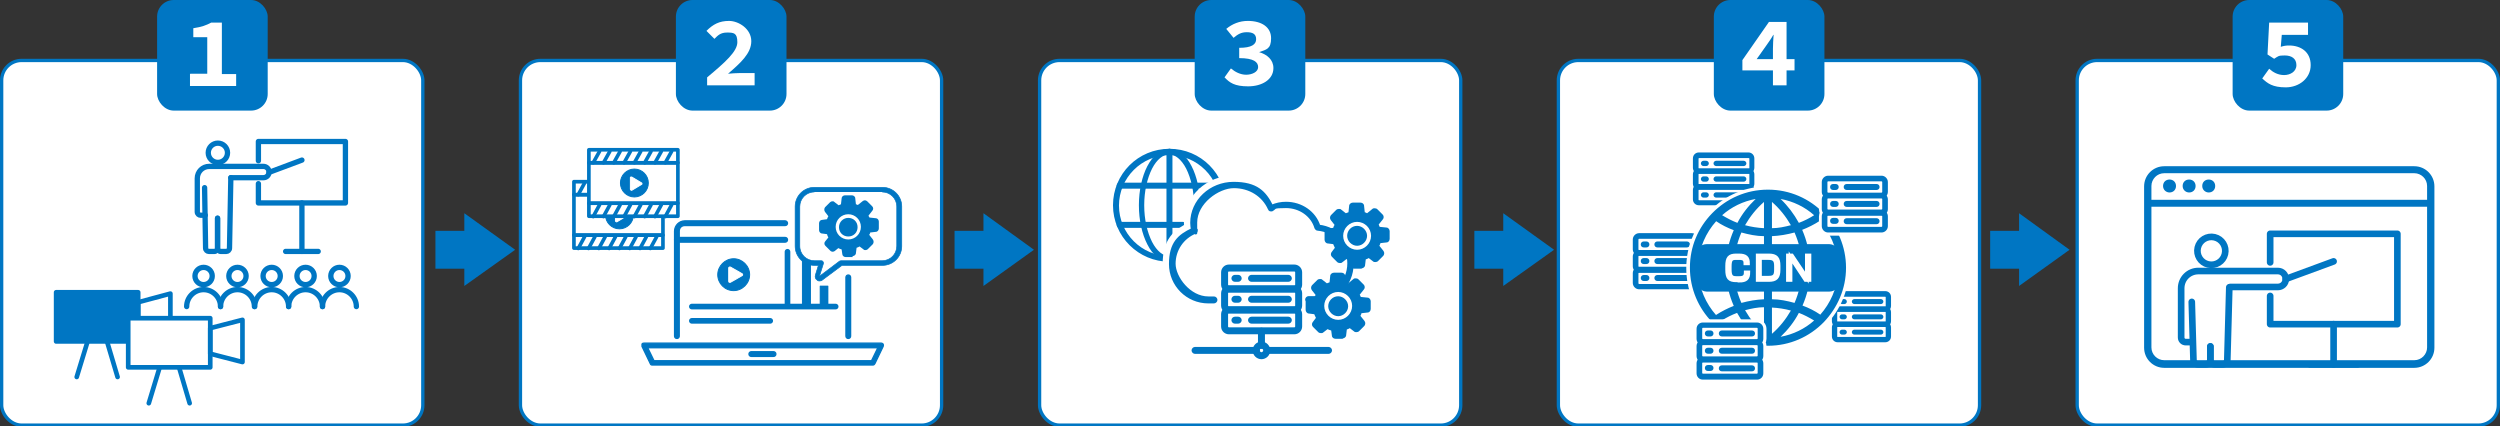 <?xml version="1.0" encoding="UTF-8"?>
<svg xmlns="http://www.w3.org/2000/svg" version="1.1" viewBox="0 0 752.7 128.4">
  <rect x="0" y="0" width="752.7" height="128.4" fill="#333333" stroke="none"/>
  <defs>
    <style>
      .cls-1, .cls-2, .cls-3, .cls-4, .cls-5, .cls-6, .cls-7, .cls-8, .cls-9, .cls-10, .cls-11, .cls-12, .cls-13, .cls-14, .cls-15, .cls-16, .cls-17, .cls-18, .cls-19, .cls-20, .cls-21, .cls-22, .cls-23, .cls-24 {
        stroke: #0076c3;
      }

      .cls-1, .cls-2, .cls-3, .cls-4, .cls-5, .cls-6, .cls-7, .cls-8, .cls-9, .cls-10, .cls-11, .cls-25, .cls-26, .cls-27, .cls-28, .cls-29, .cls-30, .cls-31 {
        stroke-miterlimit: 10;
      }

      .cls-1, .cls-32, .cls-33, .cls-25, .cls-26, .cls-27, .cls-28, .cls-29, .cls-30, .cls-34, .cls-31, .cls-23, .cls-24 {
        fill: #fff;
      }

      .cls-2 {
        stroke-width: .4px;
      }

      .cls-2, .cls-3, .cls-4, .cls-5, .cls-6, .cls-7, .cls-8, .cls-9, .cls-10, .cls-11, .cls-12, .cls-13, .cls-14, .cls-15, .cls-16, .cls-17, .cls-18, .cls-35 {
        fill: #0076c3;
      }

      .cls-3 {
        stroke-width: .2px;
      }

      .cls-4 {
        stroke-width: .7px;
      }

      .cls-5 {
        stroke-width: .8px;
      }

      .cls-6 {
        stroke-width: .8px;
      }

      .cls-7 {
        stroke-width: .8px;
      }

      .cls-8 {
        stroke-width: .8px;
      }

      .cls-9 {
        stroke-width: .8px;
      }

      .cls-10 {
        stroke-width: .9px;
      }

      .cls-11 {
        stroke-width: .8px;
      }

      .cls-12, .cls-13, .cls-14, .cls-15, .cls-16, .cls-17, .cls-18, .cls-19, .cls-20, .cls-21, .cls-32, .cls-33, .cls-22, .cls-23, .cls-24 {
        stroke-linecap: round;
        stroke-linejoin: round;
      }

      .cls-12, .cls-20, .cls-23 {
        stroke-width: 1.4px;
      }

      .cls-13 {
        stroke-width: 1.7px;
      }

      .cls-14, .cls-33 {
        stroke-width: .3px;
      }

      .cls-15 {
        stroke-width: .3px;
      }

      .cls-16, .cls-32 {
        stroke-width: .3px;
      }

      .cls-17 {
        stroke-width: .2px;
      }

      .cls-18 {
        stroke-width: .5px;
      }

      .cls-19 {
        stroke-width: 1.6px;
      }

      .cls-19, .cls-20, .cls-21, .cls-22 {
        fill: none;
      }

      .cls-21 {
        stroke-width: 1.1px;
      }

      .cls-32, .cls-33, .cls-25, .cls-26, .cls-27, .cls-28, .cls-29, .cls-30, .cls-31 {
        stroke: #fff;
      }

      .cls-25 {
        stroke-width: 1.5px;
      }

      .cls-26 {
        stroke-width: 1.7px;
      }

      .cls-27 {
        stroke-width: 1.7px;
      }

      .cls-28 {
        stroke-width: 1.6px;
      }

      .cls-29 {
        stroke-width: 1.5px;
      }

      .cls-30 {
        stroke-width: 1.1px;
      }

      .cls-31 {
        stroke-width: 4.7px;
      }

      .cls-22 {
        stroke-width: 2px;
      }

      .cls-24 {
        stroke-width: 1.1px;
      }
    </style>
  </defs>
  <!-- Generator: Adobe Illustrator 28.7.3, SVG Export Plug-In . SVG Version: 1.2.0 Build 164)  -->
  <g>
    <g id="_レイヤー_1" data-name="レイヤー_1">
      <g>
        <rect class="cls-1" x="313" y="18.2" width="126.8" height="109.8" rx="6" ry="6"/>
        <rect class="cls-35" x="359.7" width="33.3" height="33.3" rx="5" ry="5"/>
        <path class="cls-34" d="M368.6,23.4l2-2.8c1.3,1.1,2.9,1.9,4.6,1.9s3.6-.8,3.6-2.3-1.3-2.7-5.7-2.7v-3.1c3.7,0,5.1-1,5.1-2.6s-1.1-2.1-2.8-2.1-2.7.6-4,1.7l-2.2-2.7c1.8-1.5,4-2.4,6.5-2.4,4.2,0,7,1.9,7,5.2s-1.4,3.4-3.6,4.2h0c2.4.7,4.3,2.3,4.3,4.8,0,3.5-3.5,5.5-7.6,5.5s-5.6-1.1-7.1-2.7Z"/>
        <g>
          <g>
            <path class="cls-8" d="M352.1,78.4c-9.1,0-16.6-7.4-16.6-16.6s7.4-16.6,16.6-16.6,16.6,7.4,16.6,16.6,0,.2,0,.3c0,.3-.2.5-.5.5-.3,0-.5-.2-.5-.5,0,0,0-.2,0-.2,0-8.6-7-15.6-15.6-15.6s-15.6,7-15.6,15.6,7,15.6,15.6,15.6,3.2-.3,4.8-.7c.2,0,.5,0,.6.3,0,.2,0,.5-.3.6-1.6.5-3.3.8-5.1.8Z"/>
            <path class="cls-8" d="M352.1,78.4c-2.4,0-4.7-1.8-6.3-5-1.6-3.1-2.5-7.2-2.5-11.6s.9-8.5,2.5-11.6c1.7-3.2,3.9-5,6.3-5s4.7,1.8,6.3,5c1.6,3.1,2.5,7.2,2.5,11.6s-.2.5-.5.5-.5-.2-.5-.5c0-4.2-.9-8.2-2.4-11.2-1.5-2.9-3.5-4.5-5.5-4.5s-4,1.6-5.5,4.5c-1.5,3-2.4,6.9-2.4,11.2s.9,8.2,2.4,11.2c1.5,2.9,3.5,4.5,5.5,4.5s3-.9,4.2-2.5c.2-.2.5-.2.7,0,.2.2.2.5,0,.7-1.5,1.9-3.2,2.8-5,2.8Z"/>
            <path class="cls-8" d="M367.1,56.4h-30c-.3,0-.5-.2-.5-.5s.2-.5.5-.5h30c.3,0,.5.2.5.5s-.2.5-.5.5Z"/>
            <path class="cls-8" d="M352.1,78.4c-.3,0-.5-.2-.5-.5v-32.2c0-.3.2-.5.5-.5s.5.2.5.5v32.2c0,.3-.2.5-.5.5Z"/>
            <path class="cls-8" d="M356.2,68.2s0,0,0,0h-4.1s-15,0-15,0c-.3,0-.5-.2-.5-.5s.2-.5.5-.5h19.1c.3,0,.5.3.5.5,0,.3-.2.5-.5.5Z"/>
          </g>
          <path class="cls-31" d="M395.8,90.8h-1.8c-.3,0-.6-.3-.6-.6s.3-.6.6-.6h1.8c5.7,0,10.3-4.6,10.3-10.3s-4.1-9.8-9.4-10.3c-.2,0-.4-.2-.5-.4-1.1-3.8-4.8-6.4-9-6.4s-3,.3-4.3,1c-.1,0-.3,0-.4,0-.1,0-.3-.2-.3-.3-1.8-4.1-5.9-6.7-10.7-6.7s-11.5,4.8-11.5,10.8,0,1.5.2,2.2c0,.3,0,.5-.3.7-3.9,1.6-6.4,5.3-6.4,9.5s4.6,10.3,10.3,10.3h1.7c.3,0,.6.3.6.6s-.3.6-.6.6h-1.7c-6.3,0-11.4-5.1-11.4-11.4s2.6-8.5,6.6-10.4c-.1-.7-.2-1.3-.2-2,0-6.6,5.7-11.9,12.6-11.9s9.4,2.7,11.5,6.9c1.3-.6,2.8-.9,4.3-.9,4.6,0,8.6,2.8,9.9,6.9,2.7.3,5.2,1.6,7,3.6,2,2.1,3,4.9,3,7.8,0,6.3-5.1,11.4-11.4,11.4Z"/>
          <polygon class="cls-34" points="399.8 68.7 397.2 68 394.3 63.7 389.4 61.3 383 62 380.4 58.5 376.2 55.9 370 55.2 363.5 57.8 360.7 63.4 360 67 359.9 69.8 355.2 71.9 353.6 79.4 353.6 84.4 360.1 90.2 365.6 90.8 395.8 90.8 402.9 86.2 406.6 79.9 404.6 74 399.8 68.7"/>
          <path class="cls-10" d="M395.8,90.8h-1.8c-.3,0-.6-.3-.6-.6s.3-.6.6-.6h1.8c5.7,0,10.3-4.6,10.3-10.3s-4.1-9.8-9.4-10.3c-.2,0-.4-.2-.5-.4-1.1-3.8-4.8-6.4-9-6.4s-3,.3-4.3,1c-.1,0-.3,0-.4,0-.1,0-.3-.2-.3-.3-1.8-4.1-5.9-6.7-10.7-6.7s-11.5,4.8-11.5,10.8,0,1.5.2,2.2c0,.3,0,.5-.3.7-3.9,1.6-6.4,5.3-6.4,9.5s4.6,10.3,10.3,10.3h1.7c.3,0,.6.3.6.6s-.3.6-.6.6h-1.7c-6.3,0-11.4-5.1-11.4-11.4s2.6-8.5,6.6-10.4c-.1-.7-.2-1.3-.2-2,0-6.6,5.7-11.9,12.6-11.9s9.4,2.7,11.5,6.9c1.3-.6,2.8-.9,4.3-.9,4.6,0,8.6,2.8,9.9,6.9,2.7.3,5.2,1.6,7,3.6,2,2.1,3,4.9,3,7.8,0,6.3-5.1,11.4-11.4,11.4Z"/>
          <g>
            <g>
              <g>
                <g>
                  <path class="cls-10" d="M389.7,87.6h-19.7c-1,0-1.9-.8-1.9-1.9v-3.7c0-1,.8-1.9,1.9-1.9h19.7c1,0,1.9.8,1.9,1.9v3.7c0,1-.8,1.9-1.9,1.9ZM370,81.3c-.4,0-.7.3-.7.7v3.7c0,.4.3.7.7.7h19.7c.4,0,.7-.3.7-.7v-3.7c0-.4-.3-.7-.7-.7h-19.7Z"/>
                  <path class="cls-10" d="M372.8,84.4h-1c-.3,0-.6-.3-.6-.6s.3-.6.6-.6h1c.3,0,.6.3.6.6s-.3.6-.6.6Z"/>
                </g>
                <g>
                  <path class="cls-10" d="M389.7,93.9h-19.7c-1,0-1.9-.8-1.9-1.9v-3.7c0-1,.8-1.9,1.9-1.9h19.7c1,0,1.9.8,1.9,1.9v3.7c0,1-.8,1.9-1.9,1.9ZM370,87.6c-.4,0-.7.3-.7.7v3.7c0,.4.3.7.7.7h19.7c.4,0,.7-.3.7-.7v-3.7c0-.4-.3-.7-.7-.7h-19.7Z"/>
                  <path class="cls-10" d="M372.8,90.7h-1c-.3,0-.6-.3-.6-.6s.3-.6.6-.6h1c.3,0,.6.3.6.6s-.3.6-.6.6Z"/>
                </g>
                <g>
                  <path class="cls-10" d="M389.7,100.2h-19.7c-1,0-1.9-.8-1.9-1.9v-3.7c0-1,.8-1.9,1.9-1.9h19.7c1,0,1.9.8,1.9,1.9v3.7c0,1-.8,1.9-1.9,1.9ZM370,93.9c-.4,0-.7.3-.7.7v3.7c0,.4.3.7.7.7h19.7c.4,0,.7-.3.7-.7v-3.7c0-.4-.3-.7-.7-.7h-19.7Z"/>
                  <path class="cls-10" d="M372.8,97h-1c-.3,0-.6-.3-.6-.6s.3-.6.6-.6h1c.3,0,.6.3.6.6s-.3.6-.6.6Z"/>
                </g>
              </g>
              <path class="cls-10" d="M379.8,104.6c-.3,0-.6-.3-.6-.6v-4.3c0-.3.3-.6.6-.6s.6.3.6.6v4.3c0,.3-.3.6-.6.6Z"/>
              <path class="cls-10" d="M379.8,107.7c-1.2,0-2.2-1-2.2-2.2s1-2.2,2.2-2.2,2.2,1,2.2,2.2-1,2.2-2.2,2.2ZM379.8,104.5c-.6,0-1,.5-1,1s.5,1,1,1,1-.5,1-1-.5-1-1-1Z"/>
              <path class="cls-10" d="M378.3,106.1h-18.5c-.3,0-.6-.3-.6-.6s.3-.6.6-.6h18.5c.3,0,.6.3.6.6s-.3.6-.6.6Z"/>
              <path class="cls-10" d="M400,106.1h-18.5c-.3,0-.6-.3-.6-.6s.3-.6.6-.6h18.5c.3,0,.6.3.6.6s-.3.6-.6.6Z"/>
            </g>
            <path class="cls-10" d="M387.9,90.7h-11.1c-.3,0-.6-.3-.6-.6s.3-.6.6-.6h11.1c.3,0,.6.3.6.6s-.3.6-.6.6Z"/>
            <path class="cls-10" d="M387.9,84.4h-11.1c-.3,0-.6-.3-.6-.6s.3-.6.6-.6h11.1c.3,0,.6.3.6.6s-.3.6-.6.6Z"/>
            <path class="cls-10" d="M387.9,97h-11.1c-.3,0-.6-.3-.6-.6s.3-.6.6-.6h11.1c.3,0,.6.3.6.6s-.3.6-.6.6Z"/>
          </g>
          <g>
            <path class="cls-35" d="M404.4,102h-2.3c-.6,0-1.1-.4-1.1-1l-.2-1.5c-.4-.1-.7-.2-1.1-.4l-1.3,1c-.2.2-.4.2-.7.2s-.6-.1-.8-.3l-1.6-1.6c-.4-.4-.4-1.1,0-1.5l.9-1.2c-.2-.3-.3-.7-.5-1.1l-1.6-.2c-.6,0-1-.6-1-1.1v-2.3c0-.6.4-1.1,1-1.1l1.6-.2c.1-.3.2-.6.4-.9l-1.1-1.4c-.4-.5-.3-1.1,0-1.5l1.6-1.6c.2-.2.5-.3.8-.3s.5,0,.7.2l1.4,1.1c.2-.1.5-.2.8-.3l.2-1.9c0-.6.6-1,1.1-1h2.3c.6,0,1.1.4,1.1,1l.2,1.9c.2,0,.4.2.7.3l1.6-1.3c.2-.2.4-.2.7-.2s.6.1.8.3l1.6,1.6c.4.4.4,1.1,0,1.5l-1.2,1.5c.1.2.2.4.3.7l2,.2h0c.6,0,1,.6,1,1.1v2.3c0,.6-.4,1.1-1,1.1l-1.8.2c0,.3-.2.5-.3.8l1.2,1.5c.4.5.3,1.1,0,1.5l-1.6,1.6c-.2.2-.5.3-.8.3-.3,0-.5,0-.7-.2l-1.3-1c-.3.2-.6.3-.9.4l-.2,1.7c0,.6-.6,1-1.1,1Z"/>
            <path class="cls-34" d="M402.9,96.3c-2.3,0-4.2-1.9-4.2-4.2s1.9-4.2,4.2-4.2,4.2,1.9,4.2,4.2-1.9,4.2-4.2,4.2Z"/>
            <path class="cls-35" d="M402.9,89.2c-1.7,0-3,1.4-3,3s1.4,3,3,3,3-1.4,3-3-1.4-3-3-3Z"/>
          </g>
          <g>
            <path class="cls-35" d="M410.1,80.9h-2.3c-.6,0-1.1-.4-1.1-1l-.2-1.5c-.4-.1-.7-.2-1.1-.4l-1.3,1c-.2.2-.4.2-.7.2s-.6-.1-.8-.3l-1.6-1.6c-.4-.4-.4-1.1,0-1.5l.9-1.2c-.2-.3-.3-.7-.5-1.1l-1.6-.2c-.6,0-1-.6-1-1.1v-2.3c0-.6.4-1.1,1-1.1l1.6-.2c.1-.3.2-.6.4-.9l-1.1-1.4c-.4-.5-.3-1.1,0-1.5l1.6-1.6c.2-.2.5-.3.8-.3s.5,0,.7.2l1.4,1.1c.2-.1.5-.2.8-.3l.2-1.9c0-.6.6-1,1.1-1h2.3c.6,0,1.1.4,1.1,1l.2,1.9c.2,0,.4.2.7.3l1.6-1.3c.2-.2.4-.2.7-.2s.6.1.8.3l1.6,1.6c.4.4.4,1.1,0,1.5l-1.2,1.5c.1.2.2.4.3.7l2,.2h0c.6,0,1,.6,1,1.1v2.3c0,.6-.4,1.1-1,1.1l-1.8.2c0,.3-.2.5-.3.8l1.2,1.5c.4.5.3,1.1,0,1.5l-1.6,1.6c-.2.2-.5.3-.8.3-.3,0-.5,0-.7-.2l-1.3-1c-.3.2-.6.3-.9.4l-.2,1.7c0,.6-.6,1-1.1,1Z"/>
            <path class="cls-34" d="M408.6,75.2c-2.3,0-4.2-1.9-4.2-4.2s1.9-4.2,4.2-4.2,4.2,1.9,4.2,4.2-1.9,4.2-4.2,4.2Z"/>
            <path class="cls-35" d="M408.6,68c-1.7,0-3,1.4-3,3s1.4,3,3,3,3-1.4,3-3-1.4-3-3-3Z"/>
          </g>
        </g>
      </g>
      <rect class="cls-1" x="156.7" y="18.2" width="126.8" height="109.8" rx="6" ry="6"/>
      <rect class="cls-35" x="203.5" width="33.3" height="33.3" rx="5" ry="5"/>
      <path class="cls-34" d="M212.9,23.3c5.5-4.6,9.1-7.8,9.1-10.6s-1.1-2.9-3.1-2.9-2.8.9-3.8,1.9l-2.4-2.4c2-2,3.9-3,6.8-3s6.7,2.4,6.7,6.1-3.3,6.6-7,9.8c1.1-.1,2.5-.2,3.5-.2h4.5v3.7h-14.3v-2.5Z"/>
      <g>
        <rect class="cls-24" x="172.8" y="58.6" width="26.8" height="12.2"/>
        <g>
          <rect class="cls-24" x="172.8" y="54.7" width="26.8" height="3.9"/>
          <line class="cls-21" x1="176" y1="55.1" x2="174.1" y2="58.6"/>
          <line class="cls-21" x1="179.1" y1="55.1" x2="177.2" y2="58.6"/>
          <line class="cls-21" x1="182.2" y1="55.1" x2="180.3" y2="58.6"/>
          <line class="cls-21" x1="185.3" y1="55.1" x2="183.4" y2="58.6"/>
          <line class="cls-21" x1="188.4" y1="55.1" x2="186.5" y2="58.6"/>
          <line class="cls-21" x1="191.5" y1="55.1" x2="189.6" y2="58.6"/>
          <line class="cls-21" x1="194.6" y1="55.1" x2="192.7" y2="58.6"/>
          <line class="cls-21" x1="197.7" y1="55.1" x2="195.8" y2="58.6"/>
        </g>
        <g>
          <rect class="cls-24" x="172.8" y="70.8" width="26.8" height="3.9"/>
          <line class="cls-21" x1="176" y1="71.3" x2="174.1" y2="74.8"/>
          <line class="cls-21" x1="179.1" y1="71.3" x2="177.2" y2="74.8"/>
          <line class="cls-21" x1="182.2" y1="71.3" x2="180.3" y2="74.8"/>
          <line class="cls-21" x1="185.3" y1="71.3" x2="183.4" y2="74.8"/>
          <line class="cls-21" x1="188.4" y1="71.3" x2="186.5" y2="74.8"/>
          <line class="cls-21" x1="191.5" y1="71.3" x2="189.6" y2="74.8"/>
          <line class="cls-21" x1="194.6" y1="71.3" x2="192.7" y2="74.8"/>
          <line class="cls-21" x1="197.7" y1="71.3" x2="195.8" y2="74.8"/>
        </g>
        <g>
          <path class="cls-14" d="M186.5,68.9c-2.3,0-4.2-1.9-4.2-4.2s1.9-4.2,4.2-4.2,4.2,1.9,4.2,4.2-1.9,4.2-4.2,4.2Z"/>
          <path class="cls-33" d="M185.5,66.7s0,0-.1,0c0,0-.1-.1-.1-.2v-3.5c0-.1,0-.2.1-.2,0,0,.2,0,.3,0l3,1.8c0,0,.1.1.1.2s0,.2-.1.2l-3,1.8s0,0-.1,0Z"/>
        </g>
      </g>
      <g>
        <rect class="cls-24" x="177.3" y="49" width="26.8" height="12.2"/>
        <g>
          <rect class="cls-24" x="177.3" y="45.1" width="26.8" height="3.9"/>
          <line class="cls-21" x1="180.5" y1="45.6" x2="178.6" y2="49"/>
          <line class="cls-21" x1="183.6" y1="45.6" x2="181.7" y2="49"/>
          <line class="cls-21" x1="186.7" y1="45.6" x2="184.8" y2="49"/>
          <line class="cls-21" x1="189.8" y1="45.6" x2="187.9" y2="49"/>
          <line class="cls-21" x1="192.9" y1="45.6" x2="191" y2="49"/>
          <line class="cls-21" x1="196" y1="45.6" x2="194.1" y2="49"/>
          <line class="cls-21" x1="199.1" y1="45.6" x2="197.2" y2="49"/>
          <line class="cls-21" x1="202.2" y1="45.6" x2="200.3" y2="49"/>
        </g>
        <g>
          <rect class="cls-24" x="177.3" y="61.2" width="26.8" height="3.9"/>
          <line class="cls-21" x1="180.5" y1="61.7" x2="178.6" y2="65.2"/>
          <line class="cls-21" x1="183.6" y1="61.7" x2="181.7" y2="65.2"/>
          <line class="cls-21" x1="186.7" y1="61.7" x2="184.8" y2="65.2"/>
          <line class="cls-21" x1="189.8" y1="61.7" x2="187.9" y2="65.2"/>
          <line class="cls-21" x1="192.9" y1="61.7" x2="191" y2="65.2"/>
          <line class="cls-21" x1="196" y1="61.7" x2="194.1" y2="65.2"/>
          <line class="cls-21" x1="199.1" y1="61.7" x2="197.2" y2="65.2"/>
          <line class="cls-21" x1="202.2" y1="61.7" x2="200.3" y2="65.2"/>
        </g>
        <g>
          <path class="cls-14" d="M191,59.3c-2.3,0-4.2-1.9-4.2-4.2s1.9-4.2,4.2-4.2,4.2,1.9,4.2,4.2-1.9,4.2-4.2,4.2Z"/>
          <path class="cls-33" d="M190,57.2s0,0-.1,0c0,0-.1-.1-.1-.2v-3.5c0-.1,0-.2.1-.2,0,0,.2,0,.3,0l3,1.8c0,0,.1.1.1.2s0,.2-.1.2l-3,1.8s0,0-.1,0Z"/>
        </g>
      </g>
      <g>
        <path class="cls-35" d="M256.7,77.4h-2.1c-.5,0-1-.4-1-.9l-.2-1.4c-.3-.1-.7-.2-1-.4l-1.1.9c-.2.1-.4.2-.6.2s-.5-.1-.7-.3l-1.5-1.5c-.4-.4-.4-1,0-1.4l.9-1.1c-.2-.3-.3-.6-.4-1l-1.5-.2c-.5,0-.9-.5-.9-1v-2.1c0-.5.4-1,.9-1l1.5-.2c.1-.3.2-.6.4-.9l-1-1.3c-.3-.4-.3-1,0-1.4l1.5-1.5c.2-.2.5-.3.7-.3s.5,0,.6.2l1.3,1c.2-.1.5-.2.7-.3l.2-1.8c0-.5.5-.9,1-.9h2.1c.5,0,1,.4,1,.9l.2,1.8c.2,0,.4.2.6.2l1.5-1.2c.2-.1.4-.2.6-.2s.5.1.7.3l1.5,1.5c.4.4.4,1,0,1.4l-1.1,1.4c0,.2.2.4.3.6l1.9.2h0c.5,0,.9.5.9,1v2.1c0,.5-.4,1-.9,1l-1.7.2c0,.3-.2.5-.3.7l1.1,1.4c.3.4.3,1,0,1.4l-1.5,1.5c-.2.2-.5.3-.7.3-.2,0-.5,0-.6-.2l-1.2-.9c-.3.2-.6.3-.9.4l-.2,1.6c0,.5-.5.9-1,.9Z"/>
        <path class="cls-34" d="M255.4,72.1c-2.1,0-3.8-1.7-3.8-3.8s1.7-3.8,3.8-3.8,3.8,1.7,3.8,3.8-1.7,3.8-3.8,3.8Z"/>
        <path class="cls-35" d="M255.4,65.6c-1.5,0-2.8,1.2-2.8,2.8s1.2,2.8,2.8,2.8,2.8-1.2,2.8-2.8-1.2-2.8-2.8-2.8Z"/>
      </g>
      <g>
        <path class="cls-16" d="M220.9,87.5c-2.7,0-4.8-2.2-4.8-4.8s2.2-4.8,4.8-4.8,4.8,2.2,4.8,4.8-2.2,4.8-4.8,4.8Z"/>
        <path class="cls-32" d="M219.8,85c0,0-.1,0-.2,0-.1,0-.2-.2-.2-.3v-4c0-.1,0-.2.2-.3.1,0,.2,0,.3,0l3.5,2c.1,0,.2.2.2.3s0,.2-.2.3l-3.5,2c0,0-.1,0-.2,0Z"/>
      </g>
      <g>
        <g>
          <path class="cls-2" d="M255.4,101.9c-.4,0-.7-.3-.7-.7v-17.7c0-.4.3-.7.7-.7s.7.3.7.7v17.7c0,.4-.3.7-.7.7Z"/>
          <path class="cls-2" d="M203.8,101.9c-.4,0-.7-.3-.7-.7v-31.6c0-1.7,1.4-3.1,3.1-3.1h30.2c.4,0,.7.4.7.7,0,.4-.3.7-.7.7h-30.2c-1,0-1.7.7-1.7,1.7v31.6c0,.4-.3.7-.7.7Z"/>
          <path class="cls-2" d="M236.4,72.9h-32.6c-.4,0-.7-.3-.7-.7s.3-.7.7-.7h32.6c.4,0,.7.3.7.7s-.3.7-.7.7Z"/>
        </g>
        <g>
          <path class="cls-2" d="M262.8,109.9h-66.4c-.3,0-.5-.1-.6-.4l-2.5-5.2c0-.2,0-.5,0-.7.1-.2.3-.3.6-.3h71.4c.2,0,.4.1.6.3.1.2.1.4,0,.7l-2.5,5.2c-.1.2-.3.4-.6.4ZM196.8,108.6h65.6l1.9-3.9h-69.3l1.9,3.9Z"/>
          <path class="cls-2" d="M232.9,107.3h-6.7c-.4,0-.7-.3-.7-.7s.3-.7.7-.7h6.7c.4,0,.7.3.7.7s-.3.7-.7.7Z"/>
        </g>
      </g>
      <path class="cls-3" d="M246.8,84.6c-.3,0-.6,0-.8-.3-.5-.3-.7-.9-.5-1.5l.9-2.9h-1.2c-3.2,0-5.8-2.6-5.8-5.8v-11.9c0-3.2,2.6-5.8,5.8-5.8h20.5c3.2,0,5.8,2.6,5.8,5.8v11.9c0,3.2-2.6,5.8-5.8,5.8h-12.2l-5.9,4.4c-.2.2-.5.3-.8.3ZM245.2,57.8c-2.5,0-4.4,2-4.4,4.4v11.9c0,2.5,2,4.4,4.4,4.4h2.1c.2,0,.4.1.5.3.1.2.2.4.1.6l-1.2,3.8s0,0,0,0h0s6.1-4.6,6.1-4.6c.1,0,.3-.1.4-.1h12.4c2.5,0,4.4-2,4.4-4.4v-11.9c0-2.5-2-4.4-4.4-4.4"/>
      <line class="cls-13" x1="208.3" y1="92.3" x2="251.6" y2="92.3"/>
      <line class="cls-13" x1="208.3" y1="96.6" x2="231.9" y2="96.6"/>
      <line class="cls-13" x1="237.1" y1="91.8" x2="237.1" y2="75.8"/>
      <rect class="cls-15" x="241.6" y="78.5" width="2.4" height="13.3"/>
      <rect class="cls-17" x="246.9" y="86.1" width="2.4" height="5.8"/>
      <g>
        <rect class="cls-1" x="469.2" y="18.2" width="126.8" height="109.8" rx="6" ry="6"/>
        <rect class="cls-35" x="516" width="33.3" height="33.3" rx="5" ry="5"/>
        <path class="cls-34" d="M533.8,14.7c0-1.2.1-3,.2-4.2h-.1c-.6,1.1-1.4,2.2-2.1,3.2l-2.9,4.1h11.4v3.4h-15.7v-3.1l8-11.5h5.3v19.1h-4.1v-11.1Z"/>
        <g>
          <path class="cls-28" d="M511.3,72.1c0-1.1-.9-1.9-1.9-1.9h-15.9c-1.1,0-1.9.9-1.9,1.9v3c0,.4.1.7.3,1-.2.3-.3.7-.3,1v3c0,.4.1.7.3,1-.2.3-.3.7-.3,1v3c0,1.1.9,1.9,1.9,1.9h15.9c1.1,0,1.9-.9,1.9-1.9v-3c0-.4-.1-.7-.3-1,.2-.3.3-.7.3-1v-3c0-.4-.1-.7-.3-1,.2-.3.3-.7.3-1v-3Z"/>
          <g>
            <g>
              <g>
                <path class="cls-7" d="M509.4,76.6h-15.9c-.8,0-1.5-.7-1.5-1.5v-3c0-.8.7-1.5,1.5-1.5h15.9c.8,0,1.5.7,1.5,1.5v3c0,.8-.7,1.5-1.5,1.5ZM493.5,71.5c-.3,0-.6.3-.6.6v3c0,.3.3.6.6.6h15.9c.3,0,.6-.3.6-.6v-3c0-.3-.3-.6-.6-.6h-15.9Z"/>
                <path class="cls-7" d="M495.7,74.1h-.8c-.3,0-.5-.2-.5-.5s.2-.5.5-.5h.8c.3,0,.5.2.5.5s-.2.5-.5.5Z"/>
              </g>
              <g>
                <path class="cls-7" d="M509.4,81.7h-15.9c-.8,0-1.5-.7-1.5-1.5v-3c0-.8.7-1.5,1.5-1.5h15.9c.8,0,1.5.7,1.5,1.5v3c0,.8-.7,1.5-1.5,1.5ZM493.5,76.6c-.3,0-.6.3-.6.6v3c0,.3.3.6.6.6h15.9c.3,0,.6-.3.6-.6v-3c0-.3-.3-.6-.6-.6h-15.9Z"/>
                <path class="cls-7" d="M495.7,79.1h-.8c-.3,0-.5-.2-.5-.5s.2-.5.5-.5h.8c.3,0,.5.2.5.5s-.2.5-.5.5Z"/>
              </g>
              <g>
                <path class="cls-7" d="M509.4,86.7h-15.9c-.8,0-1.5-.7-1.5-1.5v-3c0-.8.7-1.5,1.5-1.5h15.9c.8,0,1.5.7,1.5,1.5v3c0,.8-.7,1.5-1.5,1.5ZM493.5,81.7c-.3,0-.6.3-.6.6v3c0,.3.3.6.6.6h15.9c.3,0,.6-.3.6-.6v-3c0-.3-.3-.6-.6-.6h-15.9Z"/>
                <path class="cls-7" d="M495.7,84.2h-.8c-.3,0-.5-.2-.5-.5s.2-.5.5-.5h.8c.3,0,.5.2.5.5s-.2.5-.5.5Z"/>
              </g>
            </g>
            <path class="cls-7" d="M507.9,79.1h-8.9c-.3,0-.5-.2-.5-.5s.2-.5.5-.5h8.9c.3,0,.5.2.5.5s-.2.5-.5.5Z"/>
            <path class="cls-7" d="M507.9,74.1h-8.9c-.3,0-.5-.2-.5-.5s.2-.5.5-.5h8.9c.3,0,.5.2.5.5s-.2.5-.5.5Z"/>
            <path class="cls-7" d="M507.9,84.2h-8.9c-.3,0-.5-.2-.5-.5s.2-.5.5-.5h8.9c.3,0,.5.2.5.5s-.2.5-.5.5Z"/>
          </g>
          <path class="cls-29" d="M569.3,89.5c0-1-.8-1.7-1.7-1.7h-14.3c-1,0-1.7.8-1.7,1.7v2.7c0,.3.1.7.3.9-.2.3-.3.6-.3.9v2.7c0,.3.1.7.3.9-.2.3-.3.6-.3.9v2.7c0,1,.8,1.7,1.7,1.7h14.3c1,0,1.7-.8,1.7-1.7v-2.7c0-.3-.1-.7-.3-.9.2-.3.3-.6.3-.9v-2.7c0-.3-.1-.7-.3-.9.2-.3.3-.6.3-.9v-2.7Z"/>
          <g>
            <g>
              <g>
                <path class="cls-4" d="M567.6,93.5h-14.3c-.8,0-1.4-.6-1.4-1.4v-2.7c0-.8.6-1.4,1.4-1.4h14.3c.8,0,1.4.6,1.4,1.4v2.7c0,.8-.6,1.4-1.4,1.4ZM553.3,89c-.3,0-.5.2-.5.5v2.7c0,.3.2.5.5.5h14.3c.3,0,.5-.2.5-.5v-2.7c0-.3-.2-.5-.5-.5h-14.3Z"/>
                <path class="cls-4" d="M555.3,91.2h-.7c-.2,0-.4-.2-.4-.4s.2-.4.4-.4h.7c.2,0,.4.2.4.4s-.2.4-.4.4Z"/>
              </g>
              <g>
                <path class="cls-4" d="M567.6,98.1h-14.3c-.8,0-1.4-.6-1.4-1.4v-2.7c0-.8.6-1.4,1.4-1.4h14.3c.8,0,1.4.6,1.4,1.4v2.7c0,.8-.6,1.4-1.4,1.4ZM553.3,93.5c-.3,0-.5.2-.5.5v2.7c0,.3.2.5.5.5h14.3c.3,0,.5-.2.5-.5v-2.7c0-.3-.2-.5-.5-.5h-14.3Z"/>
                <path class="cls-4" d="M555.3,95.8h-.7c-.2,0-.4-.2-.4-.4s.2-.4.4-.4h.7c.2,0,.4.2.4.4s-.2.4-.4.4Z"/>
              </g>
              <g>
                <path class="cls-4" d="M567.6,102.7h-14.3c-.8,0-1.4-.6-1.4-1.4v-2.7c0-.8.6-1.4,1.4-1.4h14.3c.8,0,1.4.6,1.4,1.4v2.7c0,.8-.6,1.4-1.4,1.4ZM553.3,98.1c-.3,0-.5.2-.5.5v2.7c0,.3.2.5.5.5h14.3c.3,0,.5-.2.5-.5v-2.7c0-.3-.2-.5-.5-.5h-14.3Z"/>
                <path class="cls-4" d="M555.3,100.4h-.7c-.2,0-.4-.2-.4-.4s.2-.4.4-.4h.7c.2,0,.4.2.4.4s-.2.4-.4.4Z"/>
              </g>
            </g>
            <path class="cls-4" d="M566.3,95.8h-8c-.2,0-.4-.2-.4-.4s.2-.4.4-.4h8c.2,0,.4.2.4.4s-.2.4-.4.4Z"/>
            <path class="cls-4" d="M566.3,91.2h-8c-.2,0-.4-.2-.4-.4s.2-.4.4-.4h8c.2,0,.4.2.4.4s-.2.4-.4.4Z"/>
            <path class="cls-4" d="M566.3,100.4h-8c-.2,0-.4-.2-.4-.4s.2-.4.4-.4h8c.2,0,.4.2.4.4s-.2.4-.4.4Z"/>
          </g>
          <path class="cls-25" d="M529.1,49.2c0-1-.8-1.8-1.8-1.8h-14.9c-1,0-1.8.8-1.8,1.8v2.8c0,.4.1.7.3,1-.2.3-.3.6-.3,1v2.8c0,.4.1.7.3,1-.2.3-.3.6-.3,1v2.8c0,1,.8,1.8,1.8,1.8h14.9c1,0,1.8-.8,1.8-1.8v-2.8c0-.4-.1-.7-.3-1,.2-.3.3-.6.3-1v-2.8c0-.4-.1-.7-.3-1,.2-.3.3-.6.3-1v-2.8Z"/>
          <g>
            <g>
              <g>
                <path class="cls-11" d="M526.4,51.9h-14.9c-.8,0-1.4-.6-1.4-1.4v-2.8c0-.8.6-1.4,1.4-1.4h14.9c.8,0,1.4.6,1.4,1.4v2.8c0,.8-.6,1.4-1.4,1.4ZM511.6,47.2c-.3,0-.6.2-.6.6v2.8c0,.3.2.6.6.6h14.9c.3,0,.6-.2.6-.6v-2.8c0-.3-.2-.6-.6-.6h-14.9Z"/>
                <path class="cls-11" d="M513.7,49.6h-.8c-.2,0-.4-.2-.4-.4s.2-.4.4-.4h.8c.2,0,.4.2.4.4s-.2.4-.4.4Z"/>
              </g>
              <g>
                <path class="cls-11" d="M526.4,56.7h-14.9c-.8,0-1.4-.6-1.4-1.4v-2.8c0-.8.6-1.4,1.4-1.4h14.9c.8,0,1.4.6,1.4,1.4v2.8c0,.8-.6,1.4-1.4,1.4ZM511.6,51.9c-.3,0-.6.2-.6.6v2.8c0,.3.2.6.6.6h14.9c.3,0,.6-.2.6-.6v-2.8c0-.3-.2-.6-.6-.6h-14.9Z"/>
                <path class="cls-11" d="M513.7,54.3h-.8c-.2,0-.4-.2-.4-.4s.2-.4.4-.4h.8c.2,0,.4.2.4.4s-.2.4-.4.4Z"/>
              </g>
              <g>
                <path class="cls-11" d="M526.4,61.4h-14.9c-.8,0-1.4-.6-1.4-1.4v-2.8c0-.8.6-1.4,1.4-1.4h14.9c.8,0,1.4.6,1.4,1.4v2.8c0,.8-.6,1.4-1.4,1.4ZM511.6,56.7c-.3,0-.6.2-.6.6v2.8c0,.3.2.6.6.6h14.9c.3,0,.6-.2.6-.6v-2.8c0-.3-.2-.6-.6-.6h-14.9Z"/>
                <path class="cls-11" d="M513.7,59.1h-.8c-.2,0-.4-.2-.4-.4s.2-.4.4-.4h.8c.2,0,.4.2.4.4s-.2.4-.4.4Z"/>
              </g>
            </g>
            <path class="cls-11" d="M525,54.3h-8.3c-.2,0-.4-.2-.4-.4s.2-.4.4-.4h8.3c.2,0,.4.2.4.4s-.2.4-.4.4Z"/>
            <path class="cls-11" d="M525,49.6h-8.3c-.2,0-.4-.2-.4-.4s.2-.4.4-.4h8.3c.2,0,.4.2.4.4s-.2.4-.4.4Z"/>
            <path class="cls-11" d="M525,59.1h-8.3c-.2,0-.4-.2-.4-.4s.2-.4.4-.4h8.3c.2,0,.4.2.4.4s-.2.4-.4.4Z"/>
          </g>
          <g>
            <path class="cls-35" d="M532.3,104.7c-6.4,0-12.5-2.5-17-7.1,0,0-.2-.2-.3-.3h0c-4.4-4.5-6.8-10.4-6.8-16.7s2.4-12.2,6.8-16.7h0c0,0,.1-.1.1-.1,4.5-4.6,10.6-7.2,17.1-7.2s12.6,2.6,17.2,7.2h0s0,.1,0,.1c4.4,4.5,6.8,10.4,6.8,16.7s-2.4,12.2-6.8,16.7h0c0,0,0,.1,0,.1-4.5,4.7-10.6,7.2-17.1,7.2ZM541.8,94.8c-1.1,2.1-2.5,4-4.1,5.7,2.8-.8,5.4-2.1,7.7-4-1.1-.7-2.3-1.2-3.6-1.7ZM519.3,96.6c2.3,1.9,4.9,3.2,7.7,4-1.6-1.7-3-3.6-4.1-5.7-1.2.5-2.4,1.1-3.6,1.7ZM534,99.3c1.7-1.6,3.2-3.5,4.4-5.5-1.4-.3-2.9-.6-4.4-.7v6.2ZM526.2,93.8c1.2,2,2.7,3.9,4.4,5.5v-6.2c-1.5,0-3,.3-4.4.7ZM543.3,91.7c1.6.6,3.1,1.4,4.6,2.4,2.8-3.3,4.6-7.4,4.9-11.7h-7.4c-.2,3.2-.9,6.4-2.1,9.4ZM511.8,82.4c.4,4.3,2.1,8.4,4.9,11.7,1.5-.9,3-1.7,4.6-2.4-1.2-3-1.9-6.1-2.1-9.4h-7.4ZM534,89.7c2,.1,4,.4,6,1,1.1-2.6,1.8-5.4,2-8.3h-7.9v7.3ZM522.7,82.4c.2,2.9.8,5.6,2,8.3,1.9-.5,4-.9,6-1v-7.3h-7.9ZM552.8,78.9c-.4-4.3-2.1-8.4-4.9-11.7-1.5.9-3,1.7-4.6,2.4,1.2,3,1.9,6.1,2.1,9.4h7.4ZM542,78.9c-.2-2.9-.8-5.6-2-8.3-1.9.5-4,.9-6,1v7.3h7.9ZM530.6,78.9v-7.3c-2-.1-4-.4-6-1-1.1,2.6-1.8,5.4-1.9,8.3h7.9ZM519.2,78.9c.2-3.2.9-6.4,2.1-9.4-1.6-.6-3.1-1.4-4.6-2.4-2.8,3.3-4.6,7.4-4.9,11.7h7.4ZM526.2,67.5c1.4.3,2.9.6,4.4.7v-6.2c-1.7,1.6-3.2,3.5-4.4,5.5ZM534,68.2c1.5,0,3-.3,4.4-.7-1.2-2-2.7-3.9-4.4-5.5v6.2ZM519.3,64.8c1.1.7,2.3,1.2,3.6,1.7,1.1-2.1,2.5-4,4.1-5.7-2.8.8-5.4,2.1-7.7,4ZM537.7,60.8c1.6,1.7,3,3.6,4.1,5.7,1.2-.5,2.4-1.1,3.6-1.7-2.3-1.9-4.9-3.2-7.7-4Z"/>
            <path class="cls-34" d="M532.3,57.1c6.6,0,12.5,2.7,16.8,7.1,0,0,0,0,0,0,0,0,0,0,0,0,4.1,4.2,6.7,10,6.7,16.4s-2.6,12.1-6.7,16.4c0,0,0,0,0,0,0,0,0,0,0,0-4.3,4.4-10.2,7.1-16.8,7.1s-12.4-2.6-16.6-6.9c0,0-.2-.1-.2-.2,0,0,0,0,0,0-4.1-4.2-6.7-10-6.7-16.4s2.5-12.1,6.7-16.4c0,0,0,0,0,0,0,0,0,0,0,0,4.3-4.4,10.2-7.1,16.8-7.1M523.1,67.1c1.4-2.7,3.3-5.1,5.5-7.2-3.8.7-7.3,2.4-10.1,4.9,1.5.9,3,1.7,4.6,2.3M541.6,67.1c1.6-.6,3.2-1.4,4.6-2.3-2.8-2.5-6.3-4.2-10.1-4.9,2.2,2.1,4,4.5,5.5,7.2M533.5,68.7c1.9,0,3.8-.4,5.7-.9-1.5-2.6-3.4-5-5.7-7v7.9M531.1,68.7v-7.9c-2.3,2-4.2,4.4-5.7,7,1.8.5,3.8.8,5.7.9M544.9,79.4h8.4c-.3-4.9-2.3-9.4-5.4-12.9-1.7,1.1-3.5,2-5.3,2.7,1.4,3.2,2.2,6.6,2.3,10.1M511.3,79.4h8.4c.1-3.5.9-6.9,2.3-10.1-1.9-.7-3.7-1.6-5.3-2.7-3.1,3.5-5.1,7.9-5.4,12.9M533.5,79.4h9c-.1-3.3-.9-6.4-2.2-9.4-2.2.6-4.5,1-6.8,1.1v8.3M522.1,79.4h9v-8.3c-2.3,0-4.6-.5-6.8-1.1-1.3,3-2,6.1-2.2,9.4M548,94.8c3.1-3.5,5.1-7.9,5.4-12.9h-8.4c-.1,3.5-.9,6.9-2.3,10.1,1.9.7,3.7,1.6,5.3,2.7M540.3,91.2c1.3-3,2-6.1,2.2-9.4h-9v8.3c2.3,0,4.6.5,6.8,1.1M524.3,91.2c2.2-.6,4.5-1,6.8-1.1v-8.3h-9c.1,3.3.9,6.4,2.2,9.4M516.7,94.8c1.7-1.1,3.5-2,5.3-2.7-1.4-3.2-2.2-6.6-2.3-10.1h-8.4c.3,4.9,2.3,9.4,5.4,12.9M531.1,100.4v-7.9c-1.9,0-3.8.4-5.7.9,1.5,2.6,3.4,5,5.7,7M533.5,100.5c2.3-2,4.2-4.4,5.7-7-1.8-.5-3.8-.8-5.7-.9v7.9M528.5,101.4c-2.2-2.1-4-4.5-5.5-7.2-1.6.6-3.2,1.4-4.6,2.3,2.8,2.5,6.3,4.2,10.1,4.9M536.1,101.4c3.8-.7,7.3-2.4,10.1-4.9-1.5-.9-3-1.7-4.6-2.3-1.4,2.7-3.3,5.1-5.5,7.2M532.3,56.1c-6.6,0-12.8,2.6-17.5,7.4,0,0-.1.1-.2.2-4.4,4.6-6.9,10.6-6.9,17s2.4,12.4,6.9,17c0,.1.2.3.3.4,4.6,4.6,10.8,7.2,17.3,7.2s12.8-2.6,17.5-7.4c0,0,0,0,.1-.1,4.4-4.6,6.9-10.6,6.9-17s-2.4-12.4-6.9-17c0,0-.1-.1-.1-.2-4.7-4.8-10.9-7.4-17.5-7.4h0ZM520.2,64.7c1.6-1.2,3.4-2.2,5.3-2.9-1,1.3-2,2.6-2.8,4.1-.8-.3-1.7-.7-2.4-1.2h0ZM542,65.9c-.8-1.4-1.8-2.8-2.8-4,1.9.7,3.6,1.7,5.2,2.9-.8.4-1.6.8-2.4,1.2h0ZM534.5,67.7v-4.5c1.2,1.2,2.2,2.6,3.1,4-1,.2-2.1.4-3.1.5h0ZM527,67.2c.9-1.4,1.9-2.8,3.1-4v4.5c-1.1,0-2.1-.2-3.1-.5h0ZM543.9,69.9c1.3-.6,2.6-1.2,3.8-2,2.5,3,4.1,6.7,4.5,10.6h-6.4c-.2-3-.9-5.8-1.9-8.6h0ZM512.4,78.4c.4-3.9,2-7.6,4.5-10.6,1.2.8,2.5,1.4,3.8,2-1.1,2.7-1.7,5.6-1.9,8.6h-6.4ZM534.5,72.1c1.8-.1,3.5-.4,5.2-.9.9,2.3,1.5,4.7,1.7,7.2h-6.9v-6.3h0ZM523.2,78.4c.2-2.5.8-4.9,1.7-7.2,1.7.4,3.4.7,5.2.8v6.3h-6.9ZM545.9,82.9h6.4c-.4,3.9-2,7.6-4.5,10.6-1.2-.8-2.5-1.4-3.8-2,1.1-2.7,1.7-5.6,1.9-8.6h0ZM534.5,82.9h6.9c-.2,2.5-.8,4.9-1.7,7.2-1.7-.4-3.4-.7-5.2-.8v-6.3h0ZM523.2,82.9h6.9v6.3c-1.8.1-3.5.4-5.2.8-.9-2.3-1.5-4.7-1.7-7.2h0ZM512.4,82.9h6.4c.2,3,.9,5.8,1.9,8.6-1.3.6-2.6,1.2-3.8,2-2.5-3-4.1-6.7-4.5-10.6h0ZM527,94.1c1-.2,2.1-.4,3.1-.5v4.5c-1.2-1.2-2.2-2.6-3.1-4h0ZM534.5,98.1v-4.5c1.1,0,2.1.2,3.1.5-.9,1.4-1.9,2.8-3.1,4h0ZM520.2,96.6c.8-.4,1.6-.8,2.4-1.2.8,1.4,1.8,2.8,2.8,4.1-1.9-.7-3.6-1.7-5.2-2.9h0ZM539.2,99.5c1-1.3,2-2.6,2.8-4,.8.3,1.7.7,2.4,1.2-1.6,1.2-3.4,2.2-5.2,2.9h0Z"/>
          </g>
          <path class="cls-26" d="M531,99c0-1.1-.9-2-2-2h-16.3c-1.1,0-2,.9-2,2v3c0,.4.1.8.3,1.1-.2.3-.3.7-.3,1.1v3c0,.4.1.8.3,1.1-.2.3-.3.7-.3,1.1v3c0,1.1.9,2,2,2h16.3c1.1,0,2-.9,2-2v-3c0-.4-.1-.8-.3-1.1.2-.3.3-.7.3-1.1v-3c0-.4-.1-.8-.3-1.1.2-.3.3-.7.3-1.1v-3Z"/>
          <g>
            <g>
              <g>
                <path class="cls-5" d="M529,103.5h-16.3c-.9,0-1.5-.7-1.5-1.5v-3c0-.9.7-1.5,1.5-1.5h16.3c.9,0,1.5.7,1.5,1.5v3c0,.9-.7,1.5-1.5,1.5ZM512.7,98.3c-.3,0-.6.3-.6.6v3c0,.3.3.6.6.6h16.3c.3,0,.6-.3.6-.6v-3c0-.3-.3-.6-.6-.6h-16.3Z"/>
                <path class="cls-5" d="M515,100.9h-.8c-.3,0-.5-.2-.5-.5s.2-.5.5-.5h.8c.3,0,.5.2.5.5s-.2.5-.5.5Z"/>
              </g>
              <g>
                <path class="cls-5" d="M529,108.7h-16.3c-.9,0-1.5-.7-1.5-1.5v-3c0-.9.7-1.5,1.5-1.5h16.3c.9,0,1.5.7,1.5,1.5v3c0,.9-.7,1.5-1.5,1.5ZM512.7,103.5c-.3,0-.6.3-.6.6v3c0,.3.3.6.6.6h16.3c.3,0,.6-.3.6-.6v-3c0-.3-.3-.6-.6-.6h-16.3Z"/>
                <path class="cls-5" d="M515,106.1h-.8c-.3,0-.5-.2-.5-.5s.2-.5.5-.5h.8c.3,0,.5.2.5.5s-.2.5-.5.5Z"/>
              </g>
              <g>
                <path class="cls-5" d="M529,113.9h-16.3c-.9,0-1.5-.7-1.5-1.5v-3c0-.9.7-1.5,1.5-1.5h16.3c.9,0,1.5.7,1.5,1.5v3c0,.9-.7,1.5-1.5,1.5ZM512.7,108.7c-.3,0-.6.3-.6.6v3c0,.3.3.6.6.6h16.3c.3,0,.6-.3.6-.6v-3c0-.3-.3-.6-.6-.6h-16.3Z"/>
                <path class="cls-5" d="M515,111.3h-.8c-.3,0-.5-.2-.5-.5s.2-.5.5-.5h.8c.3,0,.5.2.5.5s-.2.5-.5.5Z"/>
              </g>
            </g>
            <path class="cls-5" d="M527.5,106.1h-9.1c-.3,0-.5-.2-.5-.5s.2-.5.5-.5h9.1c.3,0,.5.2.5.5s-.2.5-.5.5Z"/>
            <path class="cls-5" d="M527.5,100.9h-9.1c-.3,0-.5-.2-.5-.5s.2-.5.5-.5h9.1c.3,0,.5.2.5.5s-.2.5-.5.5Z"/>
            <path class="cls-5" d="M527.5,111.4h-9.1c-.3,0-.5-.2-.5-.5s.2-.5.5-.5h9.1c.3,0,.5.2.5.5s-.2.5-.5.5Z"/>
          </g>
          <path class="cls-27" d="M568.4,54.8c0-1.1-.9-1.9-1.9-1.9h-16.1c-1.1,0-1.9.9-1.9,1.9v3c0,.4.1.8.3,1.1-.2.3-.3.7-.3,1.1v3c0,.4.1.8.3,1.1-.2.3-.3.7-.3,1.1v3c0,1.1.9,1.9,1.9,1.9h16.1c1.1,0,1.9-.9,1.9-1.9v-3c0-.4-.1-.8-.3-1.1.2-.3.3-.7.3-1.1v-3c0-.4-.1-.8-.3-1.1.2-.3.3-.7.3-1.1v-3Z"/>
          <g>
            <g>
              <g>
                <path class="cls-6" d="M566.5,59.3h-16.1c-.8,0-1.5-.7-1.5-1.5v-3c0-.8.7-1.5,1.5-1.5h16.1c.8,0,1.5.7,1.5,1.5v3c0,.8-.7,1.5-1.5,1.5ZM550.4,54.2c-.3,0-.6.3-.6.6v3c0,.3.3.6.6.6h16.1c.3,0,.6-.3.6-.6v-3c0-.3-.3-.6-.6-.6h-16.1Z"/>
                <path class="cls-6" d="M552.7,56.8h-.8c-.3,0-.5-.2-.5-.5s.2-.5.5-.5h.8c.3,0,.5.2.5.5s-.2.5-.5.5Z"/>
              </g>
              <g>
                <path class="cls-6" d="M566.5,64.5h-16.1c-.8,0-1.5-.7-1.5-1.5v-3c0-.8.7-1.5,1.5-1.5h16.1c.8,0,1.5.7,1.5,1.5v3c0,.8-.7,1.5-1.5,1.5ZM550.4,59.3c-.3,0-.6.3-.6.6v3c0,.3.3.6.6.6h16.1c.3,0,.6-.3.6-.6v-3c0-.3-.3-.6-.6-.6h-16.1Z"/>
                <path class="cls-6" d="M552.7,61.9h-.8c-.3,0-.5-.2-.5-.5s.2-.5.5-.5h.8c.3,0,.5.2.5.5s-.2.5-.5.5Z"/>
              </g>
              <g>
                <path class="cls-6" d="M566.5,69.6h-16.1c-.8,0-1.5-.7-1.5-1.5v-3c0-.8.7-1.5,1.5-1.5h16.1c.8,0,1.5.7,1.5,1.5v3c0,.8-.7,1.5-1.5,1.5ZM550.4,64.5c-.3,0-.6.3-.6.6v3c0,.3.3.6.6.6h16.1c.3,0,.6-.3.6-.6v-3c0-.3-.3-.6-.6-.6h-16.1Z"/>
                <path class="cls-6" d="M552.7,67h-.8c-.3,0-.5-.2-.5-.5s.2-.5.5-.5h.8c.3,0,.5.2.5.5s-.2.5-.5.5Z"/>
              </g>
            </g>
            <path class="cls-6" d="M565,61.9h-9c-.3,0-.5-.2-.5-.5s.2-.5.5-.5h9c.3,0,.5.2.5.5s-.2.5-.5.5Z"/>
            <path class="cls-6" d="M565,56.8h-9c-.3,0-.5-.2-.5-.5s.2-.5.5-.5h9c.3,0,.5.2.5.5s-.2.5-.5.5Z"/>
            <path class="cls-6" d="M565,67.1h-9c-.3,0-.5-.2-.5-.5s.2-.5.5-.5h9c.3,0,.5.2.5.5s-.2.5-.5.5Z"/>
          </g>
          <rect class="cls-9" x="510.9" y="73.9" width="42.8" height="13.5" rx="3" ry="3"/>
          <g>
            <path class="cls-30" d="M523.7,84.4h-1c-2.1,0-2.7-.8-2.7-3.2v-1.1c0-2.5.7-3.2,2.7-3.2h.9c2,0,2.7.7,2.7,2.4h-.8c0-1.2-.5-1.6-1.9-1.6h-.9c-1.4,0-1.9.4-1.9,2.5v1c0,1.9.5,2.5,1.9,2.5h1c1.4,0,1.9-.5,1.9-1.7h.8c0,1.8-.7,2.5-2.7,2.5Z"/>
            <path class="cls-30" d="M532.6,84.3h-3.4v-7.4h3.4c2.2,0,2.9.9,2.9,3.1v1.2c0,2.3-.8,3.1-2.9,3.1ZM534.7,80c0-1.7-.6-2.3-2.2-2.3h-2.6v5.9h2.6c1.6,0,2.2-.5,2.2-2.3v-1.3Z"/>
            <path class="cls-30" d="M543.6,84.3l-4.5-6.8v6.8h-.8v-7.4h1.2l4.5,6.7v-6.7h.8v7.4h-1.2Z"/>
          </g>
        </g>
      </g>
      <g>
        <rect class="cls-1" x="625.4" y="18.2" width="126.8" height="109.8" rx="6" ry="6"/>
        <rect class="cls-35" x="672.2" width="33.3" height="33.3" rx="5" ry="5"/>
        <path class="cls-34" d="M681.2,23.5l2-2.8c1.2,1.1,2.7,1.9,4.5,1.9s3.7-1,3.7-3-1.5-2.9-3.5-2.9-1.9.2-3.2,1l-2-1.3.5-9.6h11.7v3.7h-7.9l-.3,3.6c.9-.3,1.6-.4,2.5-.4,3.5,0,6.5,1.9,6.5,5.9s-3.5,6.7-7.5,6.7-5.5-1.2-7.1-2.7Z"/>
        <g>
          <g>
            <g>
              <g>
                <circle class="cls-22" cx="665.6" cy="75.5" r="4.2" transform="translate(439.2 705.9) rotate(-76.7)"/>
                <path class="cls-22" d="M665.5,104.3v4c0,.8-.6,1.4-1.4,1.4h-2.3c-.8,0-1.4-.6-1.4-1.4l-.5-17.4"/>
                <path class="cls-22" d="M665.5,104.3v4c0,.8.6,1.4,1.4,1.4h2.3c.8,0,1.4-.6,1.4-1.4l.6-21.8"/>
                <path class="cls-22" d="M660.1,103h-2c-.8,0-1.4-.6-1.4-1.4v-14.8c0-2.9,2.3-5.2,5.2-5.2h23.9c1.4,0,2.4,1.1,2.4,2.4h0c0,1.4-1.1,2.4-2.4,2.4h-14.3"/>
              </g>
              <polyline class="cls-22" points="683.5 79 683.5 70.4 721.8 70.4 721.8 97.6 683.5 97.6 683.5 89.1"/>
              <line class="cls-22" x1="695.5" y1="109.7" x2="709.8" y2="109.7"/>
              <line class="cls-22" x1="702.6" y1="97.6" x2="702.6" y2="109.7"/>
            </g>
            <line class="cls-22" x1="688.2" y1="84" x2="702.6" y2="78.7"/>
          </g>
          <g>
            <path class="cls-18" d="M726.9,110.5h-75.3c-3.2,0-5.8-2.6-5.8-5.8v-48.6c0-3.2,2.6-5.8,5.8-5.8h75.3c3.2,0,5.8,2.6,5.8,5.8v48.6c0,3.2-2.6,5.8-5.8,5.8ZM651.6,51.9c-2.3,0-4.1,1.9-4.1,4.1v48.6c0,2.3,1.9,4.1,4.1,4.1h75.3c2.3,0,4.1-1.9,4.1-4.1v-48.6c0-2.3-1.9-4.1-4.1-4.1h-75.3Z"/>
            <path class="cls-18" d="M731.3,62h-84.1c-.5,0-.8-.4-.8-.8s.4-.8.8-.8h84.1c.5,0,.8.4.8.8s-.4.8-.8.8Z"/>
            <path class="cls-18" d="M653.2,57.7c-.9,0-1.7-.7-1.7-1.7s.7-1.7,1.7-1.7,1.7.7,1.7,1.7-.7,1.7-1.7,1.7ZM653.2,56s0,0,0,0c0,0,0,0,0,0s0,0,0,0Z"/>
            <path class="cls-18" d="M659.1,57.7c-.9,0-1.7-.7-1.7-1.7s.7-1.7,1.7-1.7,1.7.7,1.7,1.7-.7,1.7-1.7,1.7ZM659.1,56s0,0,0,0c0,0,0,0,0,0s0,0,0,0Z"/>
            <path class="cls-18" d="M665,57.7c-.9,0-1.7-.7-1.7-1.7s.7-1.7,1.7-1.7,1.7.7,1.7,1.7-.7,1.7-1.7,1.7ZM665,56s0,0,0,0c0,0,0,0,0,0s0,0,0,0Z"/>
          </g>
        </g>
      </g>
      <g>
        <rect class="cls-1" x=".5" y="18.2" width="126.8" height="109.8" rx="6" ry="6"/>
        <rect class="cls-35" x="47.3" width="33.3" height="33.3" rx="5" ry="5"/>
        <g>
          <g>
            <g>
              <line class="cls-20" x1="26.8" y1="101.4" x2="23.1" y2="113.5"/>
              <line class="cls-20" x1="31.8" y1="101.4" x2="35.4" y2="113.5"/>
            </g>
            <rect class="cls-12" x="16.9" y="88" width="24.7" height="14.8"/>
            <polygon class="cls-20" points="51.3 101.2 41.6 98.6 41.6 91 51.3 88.4 51.3 101.2"/>
          </g>
          <g>
            <line class="cls-20" x1="48.5" y1="109.2" x2="44.8" y2="121.4"/>
            <line class="cls-20" x1="53.5" y1="109.2" x2="57.1" y2="121.4"/>
          </g>
          <rect class="cls-23" x="38.6" y="95.8" width="24.7" height="14.8"/>
          <polygon class="cls-20" points="73 109 63.3 106.5 63.3 98.8 73 96.3 73 109"/>
          <g>
            <g>
              <g>
                <g>
                  <circle class="cls-19" cx="65.6" cy="46" r="2.9"/>
                  <path class="cls-19" d="M65.5,65.7v9c0,.5-.4,1-1,1h-1.6c-.5,0-1-.4-1-1l-.3-18.2"/>
                  <path class="cls-19" d="M65.5,65.7v9c0,.5.4,1,1,1h1.6c.5,0,1-.4,1-1l.4-21.2"/>
                  <path class="cls-19" d="M61.8,64.8h-1.4c-.5,0-1-.4-1-1v-10.1c0-2,1.6-3.6,3.6-3.6h16.3c.9,0,1.7.7,1.7,1.7h0c0,.9-.7,1.7-1.7,1.7h-9.8"/>
                </g>
                <polyline class="cls-19" points="77.8 48.4 77.8 42.6 104 42.6 104 61.1 77.8 61.1 77.8 55.3"/>
                <line class="cls-19" x1="86" y1="75.7" x2="95.8" y2="75.7"/>
                <line class="cls-19" x1="90.9" y1="61.1" x2="90.9" y2="75.7"/>
              </g>
              <line class="cls-19" x1="81" y1="51.9" x2="90.9" y2="48.2"/>
            </g>
            <g>
              <g>
                <circle class="cls-19" cx="61.3" cy="83.1" r="2.6"/>
                <path class="cls-19" d="M56.2,92.3c0-2.8,2.3-5.1,5.1-5.1s5.1,2.3,5.1,5.1"/>
              </g>
              <g>
                <circle class="cls-19" cx="71.5" cy="83.1" r="2.6"/>
                <path class="cls-19" d="M66.4,92.3c0-2.8,2.3-5.1,5.1-5.1s5.1,2.3,5.1,5.1"/>
              </g>
              <g>
                <circle class="cls-19" cx="81.8" cy="83.1" r="2.6"/>
                <path class="cls-19" d="M76.7,92.3c0-2.8,2.3-5.1,5.1-5.1s5.1,2.3,5.1,5.1"/>
              </g>
              <g>
                <circle class="cls-19" cx="92" cy="83.1" r="2.6"/>
                <path class="cls-19" d="M86.9,92.3c0-2.8,2.3-5.1,5.1-5.1s5.1,2.3,5.1,5.1"/>
              </g>
              <g>
                <circle class="cls-19" cx="102.2" cy="83.1" r="2.6"/>
                <path class="cls-19" d="M97.1,92.3c0-2.8,2.3-5.1,5.1-5.1s5.1,2.3,5.1,5.1"/>
              </g>
            </g>
          </g>
        </g>
        <path class="cls-34" d="M57.3,22.2h5.1v-11h-4.2v-2.7c2.6-.4,3.9-.9,5.4-1.7h3.2v15.5h4.3v3.6h-13.9v-3.6Z"/>
      </g>
      <g>
        <rect class="cls-35" x="131.1" y="69.5" width="12.8" height="11.4"/>
        <polygon class="cls-35" points="139.8 64.2 155.1 75.2 139.8 86.1 139.8 64.2"/>
      </g>
      <g>
        <rect class="cls-35" x="287.4" y="69.5" width="12.8" height="11.4"/>
        <polygon class="cls-35" points="296.1 64.2 311.3 75.2 296.1 86.1 296.1 64.2"/>
      </g>
      <g>
        <rect class="cls-35" x="443.9" y="69.5" width="12.8" height="11.4"/>
        <polygon class="cls-35" points="452.6 64.2 467.9 75.2 452.6 86.1 452.6 64.2"/>
      </g>
      <g>
        <rect class="cls-35" x="599.2" y="69.5" width="12.8" height="11.4"/>
        <polygon class="cls-35" points="607.9 64.2 623.1 75.2 607.9 86.1 607.9 64.2"/>
      </g>
    </g>
  </g>
</svg>